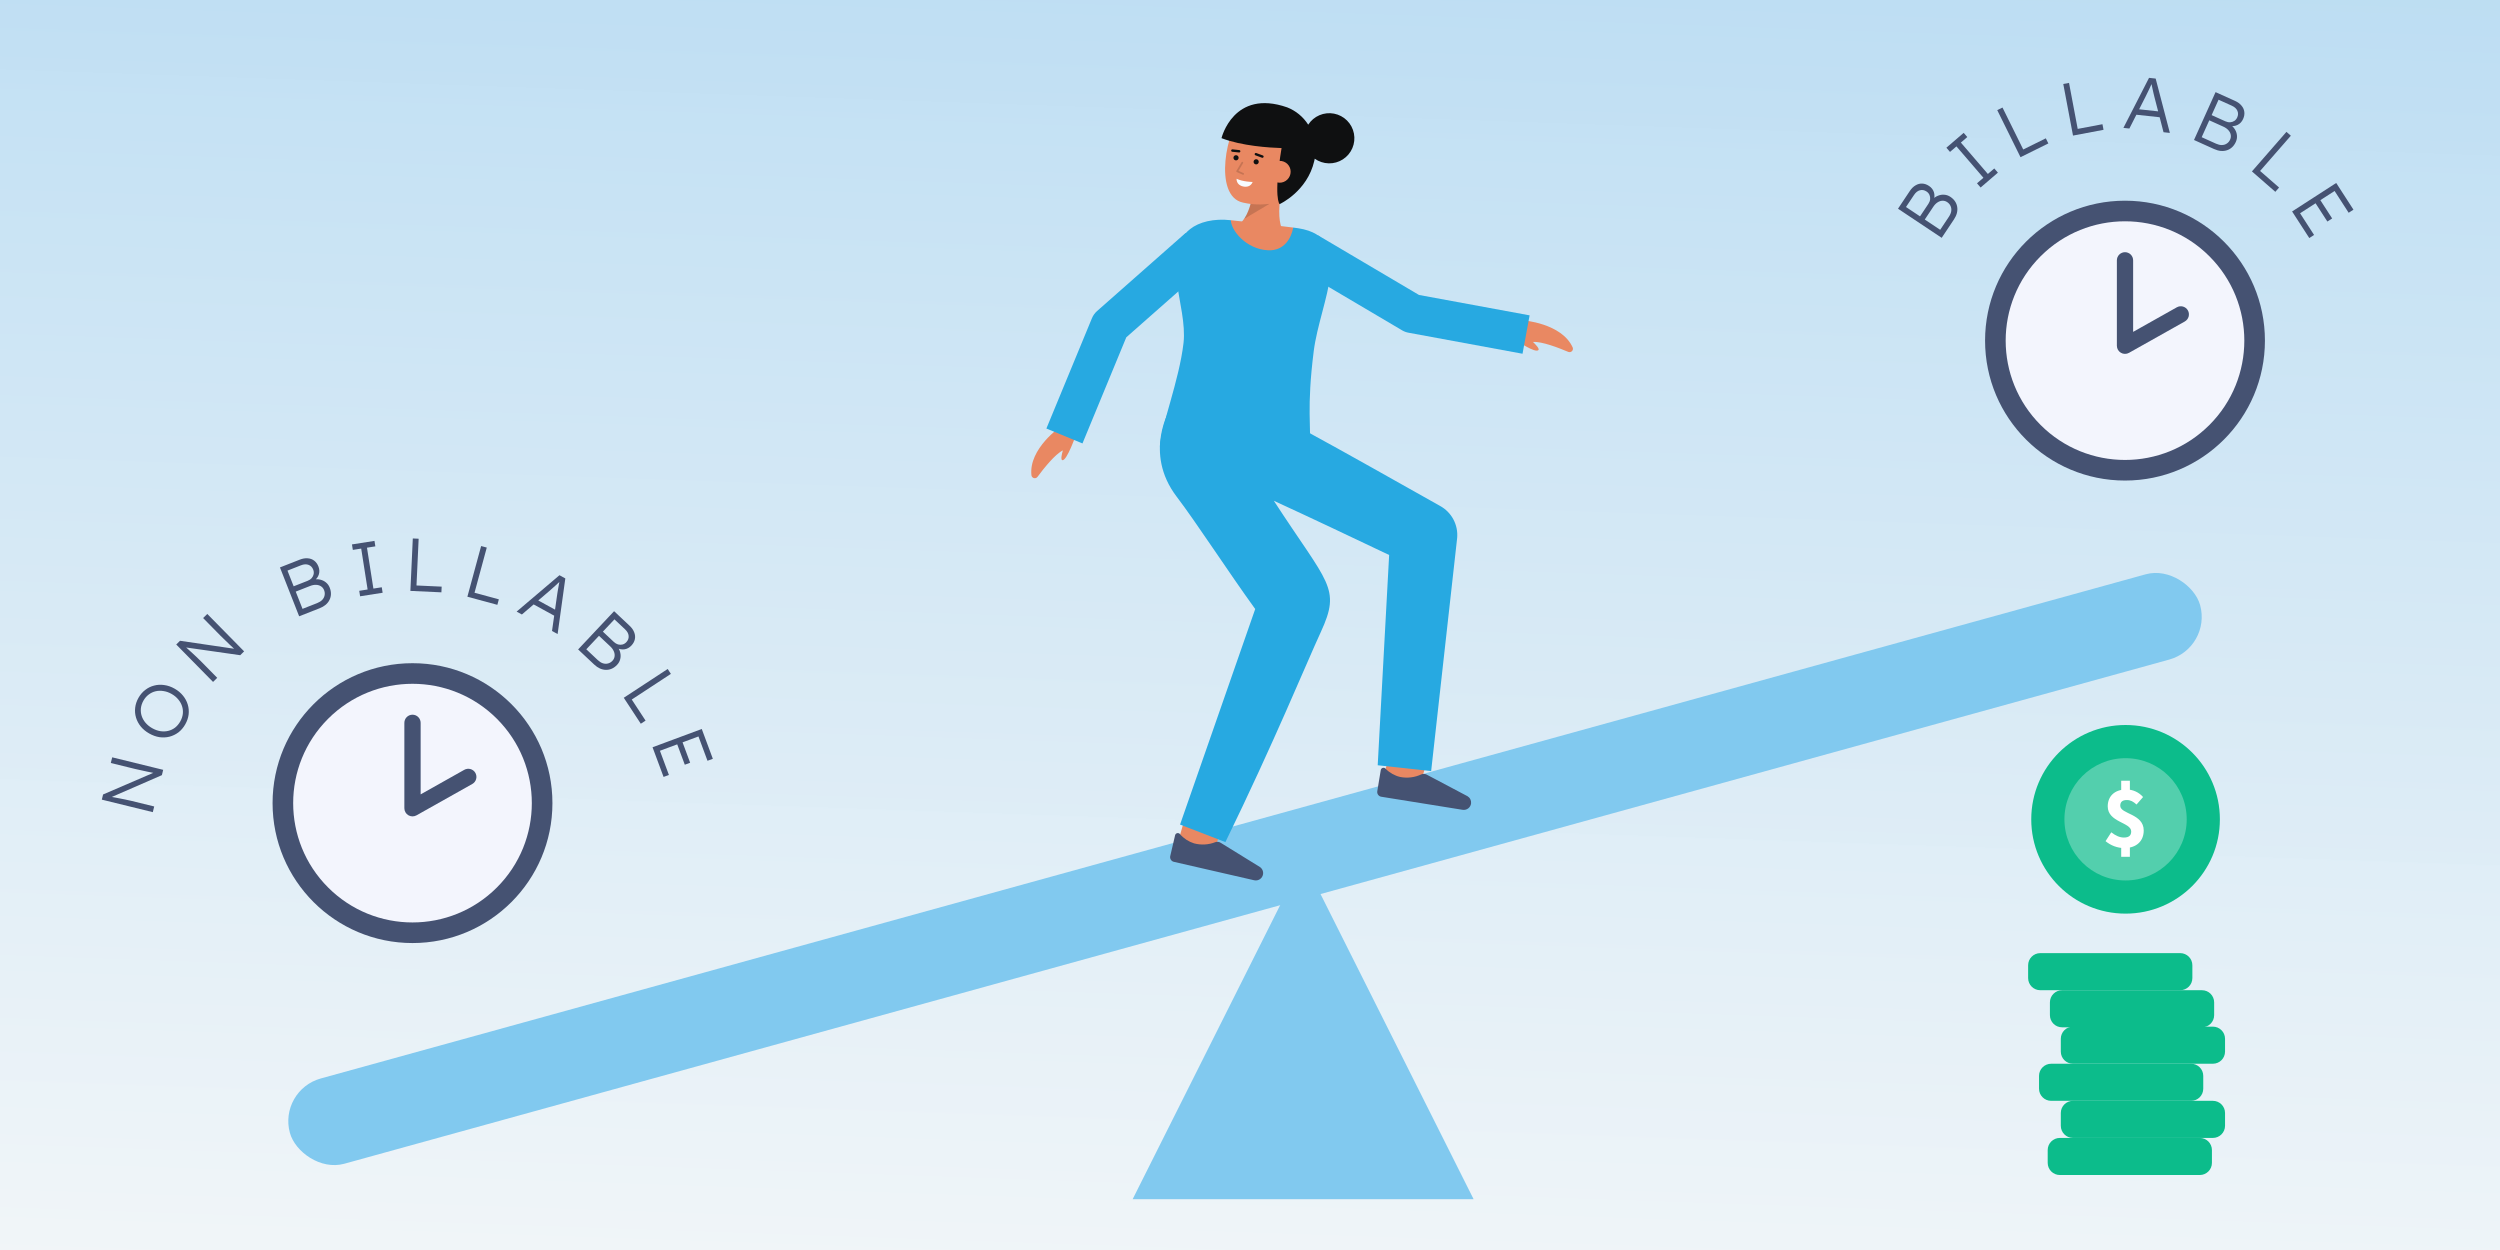 <svg width="800" height="400" viewBox="0 0 800 400" fill="none" xmlns="http://www.w3.org/2000/svg">
<rect width="800" height="400" fill="#F5F5F5"/>
<g clip-path="url(#clip0_309_869)">
<rect width="800" height="400" fill="url(#paint0_linear_309_869)"/>
<path d="M417 275L471.56 383.75H362.44L417 275Z" fill="#81C9EF"/>
<g filter="url(#filter0_d_309_869)">
<rect x="91" y="341.88" width="634.17" height="28.309" rx="14.154" transform="rotate(-15.444 91 341.88)" fill="#81C9EF"/>
</g>
<path d="M708.125 352.266H663.346C661.198 352.266 659.457 354.007 659.457 356.155V360.246C659.457 362.394 661.198 364.136 663.346 364.136H708.125C710.273 364.136 712.014 362.394 712.014 360.246V356.155C712.014 354.007 710.273 352.266 708.125 352.266Z" fill="#0CBC8B"/>
<path d="M701.154 340.396H656.375C654.227 340.396 652.486 342.137 652.486 344.285V348.377C652.486 350.525 654.227 352.266 656.375 352.266H701.154C703.302 352.266 705.043 350.525 705.043 348.377V344.285C705.043 342.137 703.302 340.396 701.154 340.396Z" fill="#0CBC8B"/>
<path d="M708.125 328.525H663.346C661.198 328.525 659.457 330.266 659.457 332.414V336.506C659.457 338.654 661.198 340.395 663.346 340.395H708.125C710.273 340.395 712.014 338.654 712.014 336.506V332.414C712.014 330.266 710.273 328.525 708.125 328.525Z" fill="#0CBC8B"/>
<path d="M704.64 316.87H659.861C657.713 316.87 655.972 318.612 655.972 320.76V324.851C655.972 326.999 657.713 328.74 659.861 328.74H704.64C706.788 328.74 708.529 326.999 708.529 324.851V320.76C708.529 318.612 706.788 316.87 704.64 316.87Z" fill="#0CBC8B"/>
<path d="M697.668 305H652.889C650.741 305 649 306.741 649 308.889V312.981C649 315.129 650.741 316.87 652.889 316.87H697.668C699.816 316.87 701.557 315.129 701.557 312.981V308.889C701.557 306.741 699.816 305 697.668 305Z" fill="#0CBC8B"/>
<path d="M703.929 364.136H659.15C657.002 364.136 655.261 365.877 655.261 368.025V372.116C655.261 374.264 657.002 376.005 659.15 376.005H703.929C706.077 376.005 707.818 374.264 707.818 372.116V368.025C707.818 365.877 706.077 364.136 703.929 364.136Z" fill="#0CBC8B"/>
<path d="M680.181 292.361C696.849 292.361 710.361 278.849 710.361 262.181C710.361 245.512 696.849 232 680.181 232C663.512 232 650 245.512 650 262.181C650 278.849 663.512 292.361 680.181 292.361Z" fill="#0CBC8B"/>
<g opacity="0.29">
<path d="M680.181 281.746C690.986 281.746 699.746 272.986 699.746 262.181C699.746 251.375 690.986 242.616 680.181 242.616C669.375 242.616 660.616 251.375 660.616 262.181C660.616 272.986 669.375 281.746 680.181 281.746Z" fill="white"/>
</g>
<path d="M673.779 269.169L675.604 266.339C677.051 267.448 678.316 268.013 679.661 268.013C681.275 268.013 681.984 267.343 681.984 266.048C681.984 263.121 674.473 263.173 674.473 258.038C674.473 254.737 676.759 252.634 680.366 252.634C681.39 252.619 682.406 252.828 683.341 253.244C684.277 253.661 685.11 254.277 685.784 255.048L683.691 257.446C682.656 256.507 681.779 256.01 680.591 256.01C679.222 256.01 678.479 256.562 678.479 257.842C678.479 260.556 685.99 260.319 685.99 265.759C685.99 269.024 683.826 271.392 679.663 271.392C677.506 271.343 675.43 270.559 673.779 269.169ZM678.784 249.845H681.563V253.943H678.784V249.845ZM678.784 269.68H681.563V274.177H678.784V269.68Z" fill="white"/>
<path d="M132 301.777C156.73 301.777 176.777 281.73 176.777 257C176.777 232.27 156.73 212.223 132 212.223C107.27 212.223 87.222 232.27 87.222 257C87.222 281.73 107.27 301.777 132 301.777Z" fill="#455272"/>
<path d="M159 284C173.912 269.088 173.912 244.912 159 230C144.088 215.088 119.912 215.088 105 230C90.088 244.912 90.088 269.088 105 284C119.912 298.912 144.088 298.912 159 284Z" fill="#F3F5FD"/>
<path d="M151.129 250.873L133.272 260.908C132.877 261.129 132.431 261.243 131.978 261.238C131.526 261.234 131.082 261.112 130.691 260.883C130.301 260.655 129.976 260.328 129.75 259.936C129.524 259.544 129.405 259.1 129.403 258.647V231.305C129.403 230.616 129.677 229.955 130.164 229.468C130.651 228.981 131.312 228.708 132 228.708C132.689 228.708 133.35 228.981 133.837 229.468C134.324 229.955 134.598 230.616 134.598 231.305V254.208L148.581 246.343C148.878 246.175 149.205 246.068 149.544 246.027C149.883 245.986 150.226 246.013 150.555 246.105C150.883 246.197 151.191 246.352 151.459 246.563C151.727 246.774 151.952 247.035 152.119 247.333C152.286 247.63 152.394 247.957 152.434 248.296C152.475 248.635 152.449 248.978 152.357 249.307C152.265 249.635 152.109 249.943 151.899 250.211C151.688 250.479 151.426 250.704 151.129 250.871V250.873Z" fill="#DEE8F5"/>
<path d="M151.129 250.873L133.272 260.908C132.877 261.129 132.431 261.243 131.978 261.238C131.526 261.234 131.082 261.112 130.691 260.883C130.301 260.655 129.976 260.328 129.75 259.936C129.524 259.544 129.405 259.1 129.403 258.647V231.305C129.403 230.616 129.677 229.955 130.164 229.468C130.651 228.981 131.312 228.708 132 228.708C132.689 228.708 133.35 228.981 133.837 229.468C134.324 229.955 134.598 230.616 134.598 231.305V254.208L148.581 246.343C148.878 246.175 149.205 246.068 149.544 246.027C149.883 245.986 150.226 246.013 150.555 246.105C150.883 246.197 151.191 246.352 151.459 246.563C151.727 246.774 151.952 247.035 152.119 247.333C152.286 247.63 152.394 247.957 152.434 248.296C152.475 248.635 152.449 248.978 152.357 249.307C152.265 249.635 152.109 249.943 151.899 250.211C151.688 250.479 151.426 250.704 151.129 250.871V250.873Z" fill="#455272"/>
<path d="M680 153.777C704.73 153.777 724.777 133.73 724.777 109C724.777 84.27 704.73 64.223 680 64.223C655.27 64.223 635.223 84.27 635.223 109C635.223 133.73 655.27 153.777 680 153.777Z" fill="#455272"/>
<path d="M707 136C721.912 121.088 721.912 96.912 707 82C692.088 67.088 667.912 67.088 653 82C638.088 96.912 638.088 121.088 653 136C667.912 150.912 692.088 150.912 707 136Z" fill="#F3F5FD"/>
<path d="M699.129 102.873L681.272 112.908C680.877 113.129 680.431 113.243 679.978 113.238C679.526 113.234 679.082 113.112 678.691 112.883C678.301 112.655 677.976 112.328 677.75 111.936C677.524 111.544 677.405 111.1 677.403 110.647V83.305C677.403 82.616 677.677 81.955 678.164 81.468C678.651 80.981 679.312 80.708 680 80.708C680.689 80.708 681.35 80.981 681.837 81.468C682.324 81.955 682.598 82.616 682.598 83.305V106.208L696.581 98.343C696.878 98.175 697.205 98.068 697.544 98.027C697.883 97.986 698.226 98.013 698.555 98.105C698.883 98.197 699.191 98.352 699.459 98.563C699.727 98.774 699.952 99.035 700.119 99.333C700.286 99.63 700.394 99.957 700.434 100.296C700.475 100.635 700.449 100.978 700.357 101.307C700.265 101.635 700.109 101.943 699.899 102.211C699.688 102.479 699.426 102.704 699.129 102.871V102.873Z" fill="#DEE8F5"/>
<path d="M699.129 102.873L681.272 112.908C680.877 113.129 680.431 113.243 679.978 113.238C679.526 113.234 679.082 113.112 678.691 112.883C678.301 112.655 677.976 112.328 677.75 111.936C677.524 111.544 677.405 111.1 677.403 110.647V83.305C677.403 82.616 677.677 81.955 678.164 81.468C678.651 80.981 679.312 80.708 680 80.708C680.689 80.708 681.35 80.981 681.837 81.468C682.324 81.955 682.598 82.616 682.598 83.305V106.208L696.581 98.343C696.878 98.175 697.205 98.068 697.544 98.027C697.883 97.986 698.226 98.013 698.555 98.105C698.883 98.197 699.191 98.352 699.459 98.563C699.727 98.774 699.952 99.035 700.119 99.333C700.286 99.63 700.394 99.957 700.434 100.296C700.475 100.635 700.449 100.978 700.357 101.307C700.265 101.635 700.109 101.943 699.899 102.211C699.688 102.479 699.426 102.704 699.129 102.871V102.873Z" fill="#455272"/>
<path d="M621.341 76.106L607.362 66.787L611.143 61.116C611.684 60.304 612.296 59.703 612.98 59.312C613.659 58.899 614.371 58.711 615.116 58.746C615.849 58.773 616.574 59.026 617.293 59.505C618.065 60.02 618.585 60.683 618.851 61.495C619.104 62.298 619.084 63.15 618.791 64.051L618.385 63.838C618.94 63.266 619.55 62.855 620.215 62.607C620.868 62.349 621.529 62.252 622.199 62.314C622.878 62.363 623.524 62.591 624.136 62.999C624.762 63.416 625.257 63.9 625.62 64.45C625.984 65.001 626.213 65.595 626.306 66.234C626.408 66.86 626.373 67.519 626.2 68.211C626.022 68.881 625.707 69.556 625.255 70.235L621.341 76.106ZM620.861 73.537L623.657 69.343C624.056 68.744 624.303 68.158 624.396 67.586C624.485 66.991 624.416 66.445 624.189 65.948C623.972 65.438 623.61 65.014 623.104 64.677C622.625 64.357 622.117 64.211 621.58 64.238C621.052 64.251 620.533 64.424 620.022 64.757C619.521 65.076 619.066 65.542 618.658 66.155L615.929 70.249L620.861 73.537ZM614.411 69.237L617.074 65.243C617.393 64.763 617.584 64.275 617.646 63.778C617.695 63.273 617.624 62.802 617.433 62.367C617.229 61.923 616.914 61.56 616.488 61.276C615.809 60.823 615.108 60.692 614.384 60.883C613.67 61.06 613.038 61.562 612.487 62.387L609.918 66.242L614.411 69.237Z" fill="#455272"/>
<path d="M633.798 60.005L632.64 58.658L634.696 56.89L626.059 46.845L624.002 48.613L622.844 47.267L628.376 42.51L629.534 43.856L627.478 45.625L636.116 55.669L638.172 53.901L639.33 55.248L633.798 60.005Z" fill="#455272"/>
<path d="M646.564 50.302L639.118 35.242L640.797 34.412L647.434 47.837L654.662 44.264L655.471 45.899L646.564 50.302Z" fill="#455272"/>
<path d="M663.363 43.385L660.247 26.876L662.087 26.529L664.864 41.245L672.788 39.75L673.127 41.542L663.363 43.385Z" fill="#455272"/>
<path d="M679.49 40.926L687.689 24.914L689.813 25.143L694.355 42.532L692.327 42.312L689.417 31.039C689.338 30.724 689.249 30.361 689.149 29.948C689.066 29.52 688.969 29.083 688.856 28.637C688.761 28.176 688.664 27.731 688.566 27.302C688.483 26.874 688.403 26.495 688.326 26.165L688.803 26.217C688.633 26.601 688.454 26.992 688.266 27.39C688.096 27.774 687.917 28.165 687.729 28.563C687.543 28.945 687.357 29.328 687.171 29.71C686.985 30.092 686.799 30.474 686.612 30.856L681.399 41.132L679.49 40.926ZM682.708 36.614L683.595 34.876L691.493 35.729L692.061 37.625L682.708 36.614Z" fill="#455272"/>
<path d="M702.08 44.798L708.98 29.481L715.194 32.28C716.084 32.681 716.778 33.187 717.275 33.797C717.794 34.399 718.096 35.07 718.184 35.812C718.278 36.538 718.147 37.295 717.792 38.083C717.411 38.929 716.842 39.55 716.084 39.946C715.333 40.327 714.49 40.447 713.553 40.306L713.697 39.871C714.352 40.324 714.857 40.859 715.211 41.474C715.572 42.076 715.777 42.712 715.826 43.383C715.889 44.061 715.769 44.735 715.467 45.407C715.158 46.092 714.762 46.66 714.279 47.109C713.796 47.558 713.247 47.881 712.632 48.078C712.031 48.281 711.375 48.354 710.664 48.297C709.974 48.232 709.257 48.031 708.513 47.696L702.08 44.798ZM704.536 43.904L709.131 45.974C709.787 46.27 710.405 46.417 710.985 46.415C711.587 46.405 712.114 46.247 712.567 45.943C713.035 45.644 713.393 45.218 713.643 44.664C713.88 44.139 713.941 43.613 713.827 43.088C713.727 42.569 713.471 42.086 713.059 41.637C712.661 41.194 712.127 40.822 711.456 40.52L706.97 38.499L704.536 43.904ZM707.72 36.836L712.096 38.807C712.621 39.044 713.134 39.152 713.634 39.132C714.141 39.097 714.594 38.95 714.992 38.691C715.396 38.416 715.703 38.046 715.913 37.579C716.249 36.835 716.263 36.122 715.956 35.44C715.664 34.764 715.065 34.222 714.161 33.815L709.938 31.913L707.72 36.836Z" fill="#455272"/>
<path d="M720.617 54.851L731.662 42.192L733.072 43.422L723.227 54.707L729.303 60.008L728.104 61.383L720.617 54.851Z" fill="#455272"/>
<path d="M733.474 67.667L747.585 58.55L753.107 67.097L751.575 68.087L747.069 61.112L736.022 68.25L740.502 75.184L738.97 76.174L733.474 67.667ZM740.434 64.199L741.966 63.209L746.29 69.902L744.758 70.892L740.434 64.199Z" fill="#455272"/>
<path d="M48.898 259.888L32.582 255.884L32.988 254.229L49.732 247.02L50.072 247.449C49.811 247.435 49.429 247.382 48.924 247.291C48.423 247.185 47.858 247.071 47.229 246.949C46.588 246.808 45.923 246.662 45.236 246.51C44.548 246.357 43.877 246.209 43.22 246.064C42.567 245.904 41.977 245.759 41.449 245.63L35.458 244.16L35.904 242.342L52.22 246.345L51.803 248.047L35.257 255.256L34.836 254.856C35.469 254.962 36.092 255.073 36.706 255.191C37.323 255.293 37.913 255.405 38.477 255.527C39.044 255.633 39.562 255.735 40.032 255.834C40.502 255.933 40.9 256.023 41.227 256.103C41.557 256.167 41.792 256.217 41.932 256.251L49.344 258.069L48.898 259.888Z" fill="#455272"/>
<path d="M59.277 231.801C58.692 232.83 57.969 233.68 57.109 234.351C56.243 235 55.291 235.461 54.252 235.735C53.22 235.995 52.15 236.049 51.04 235.897C49.924 235.723 48.824 235.327 47.739 234.71C46.654 234.093 45.758 233.354 45.052 232.492C44.34 231.609 43.832 230.657 43.528 229.638C43.218 228.596 43.127 227.542 43.256 226.474C43.379 225.384 43.733 224.325 44.318 223.295C44.911 222.252 45.641 221.406 46.507 220.757C47.366 220.087 48.319 219.625 49.364 219.373C50.404 219.099 51.481 219.049 52.597 219.223C53.706 219.376 54.804 219.76 55.889 220.377C56.96 220.986 57.851 221.732 58.564 222.616C59.27 223.478 59.778 224.429 60.088 225.47C60.392 226.49 60.483 227.544 60.36 228.634C60.231 229.702 59.87 230.758 59.277 231.801ZM57.671 230.887C58.121 230.095 58.397 229.285 58.499 228.46C58.594 227.612 58.516 226.794 58.264 226.007C58.013 225.22 57.607 224.492 57.048 223.825C56.483 223.135 55.776 222.549 54.928 222.067C54.066 221.577 53.201 221.269 52.333 221.144C51.459 220.997 50.62 221.016 49.815 221.203C49.009 221.389 48.267 221.74 47.587 222.255C46.916 222.757 46.354 223.404 45.904 224.197C45.453 224.99 45.18 225.81 45.084 226.658C44.997 227.491 45.079 228.302 45.331 229.089C45.582 229.876 45.995 230.608 46.568 231.283C47.127 231.951 47.838 232.53 48.7 233.02C49.548 233.503 50.409 233.817 51.283 233.964C52.142 234.103 52.975 234.08 53.78 233.893C54.586 233.707 55.324 233.363 55.996 232.862C56.661 232.338 57.22 231.68 57.671 230.887Z" fill="#455272"/>
<path d="M68.178 218.218L56.394 206.243L57.609 205.048L75.645 207.704L75.708 208.248C75.495 208.099 75.197 207.854 74.815 207.511C74.444 207.157 74.023 206.764 73.552 206.33C73.08 205.874 72.592 205.4 72.086 204.91C71.581 204.419 71.087 203.94 70.605 203.472C70.133 202.993 69.707 202.56 69.325 202.172L64.999 197.776L66.333 196.463L78.117 208.437L76.868 209.666L59.001 207.113L58.853 206.552C59.336 206.974 59.808 207.397 60.268 207.819C60.74 208.23 61.184 208.635 61.599 209.034C62.026 209.423 62.413 209.782 62.761 210.113C63.11 210.444 63.401 210.729 63.637 210.969C63.884 211.197 64.058 211.362 64.159 211.465L69.513 216.905L68.178 218.218Z" fill="#455272"/>
<path d="M95.727 197.216L89.584 181.579L95.928 179.087C96.837 178.73 97.683 178.587 98.467 178.657C99.26 178.707 99.952 178.959 100.544 179.414C101.129 179.855 101.58 180.477 101.896 181.281C102.235 182.145 102.282 182.986 102.036 183.804C101.785 184.608 101.281 185.296 100.526 185.868L100.314 185.461C101.097 185.308 101.832 185.32 102.52 185.497C103.203 185.658 103.801 185.956 104.315 186.39C104.845 186.818 105.244 187.375 105.513 188.06C105.788 188.76 105.917 189.44 105.901 190.099C105.885 190.759 105.733 191.377 105.444 191.955C105.17 192.527 104.764 193.047 104.227 193.516C103.698 193.964 103.054 194.338 102.294 194.636L95.727 197.216ZM96.802 194.834L101.493 192.991C102.163 192.728 102.7 192.388 103.104 191.971C103.517 191.534 103.772 191.047 103.871 190.51C103.984 189.967 103.93 189.412 103.707 188.847C103.497 188.31 103.164 187.9 102.708 187.615C102.267 187.324 101.742 187.169 101.133 187.15C100.539 187.126 99.899 187.248 99.214 187.517L94.635 189.316L96.802 194.834ZM93.968 187.618L98.436 185.863C98.972 185.653 99.407 185.361 99.743 184.989C100.072 184.602 100.282 184.175 100.374 183.709C100.461 183.229 100.41 182.75 100.223 182.273C99.924 181.514 99.424 181.006 98.722 180.749C98.034 180.486 97.228 180.536 96.305 180.899L91.994 182.592L93.968 187.618Z" fill="#455272"/>
<path d="M115.232 190.811L114.957 189.056L117.636 188.636L115.585 175.548L112.905 175.968L112.63 174.213L119.838 173.084L120.113 174.838L117.434 175.258L119.486 188.346L122.165 187.926L122.44 189.681L115.232 190.811Z" fill="#455272"/>
<path d="M131.324 189.088L132.098 172.306L133.968 172.392L133.278 187.353L141.334 187.724L141.25 189.546L131.324 189.088Z" fill="#455272"/>
<path d="M149.563 190.946L153.962 174.732L155.768 175.222L151.848 189.676L159.63 191.787L159.153 193.548L149.563 190.946Z" fill="#455272"/>
<path d="M165.32 195.715L179.03 184.069L180.904 185.095L178.435 202.897L176.645 201.917L178.279 190.389C178.327 190.068 178.383 189.698 178.449 189.278C178.537 188.852 178.614 188.411 178.681 187.955C178.77 187.493 178.851 187.045 178.925 186.611C179.012 186.184 179.084 185.804 179.139 185.469L179.56 185.7C179.256 185.989 178.941 186.282 178.615 186.578C178.31 186.867 177.995 187.16 177.669 187.455C177.35 187.737 177.032 188.019 176.714 188.3C176.395 188.582 176.077 188.864 175.758 189.145L167.004 196.638L165.32 195.715ZM169.945 192.967L171.431 191.701L178.399 195.517L178.196 197.485L169.945 192.967Z" fill="#455272"/>
<path d="M185.002 207.822L196.507 195.579L201.474 200.247C202.185 200.915 202.677 201.619 202.949 202.357C203.243 203.095 203.311 203.829 203.153 204.558C203.005 205.276 202.636 205.95 202.044 206.579C201.409 207.255 200.668 207.658 199.823 207.786C198.989 207.902 198.152 207.741 197.313 207.303L197.59 206.938C198.063 207.58 198.366 208.25 198.501 208.947C198.647 209.633 198.634 210.302 198.462 210.952C198.301 211.614 197.969 212.213 197.465 212.749C196.95 213.297 196.391 213.705 195.788 213.973C195.185 214.24 194.561 214.367 193.915 214.353C193.281 214.35 192.637 214.206 191.983 213.921C191.352 213.635 190.739 213.212 190.144 212.654L185.002 207.822ZM187.615 207.774L191.288 211.226C191.813 211.719 192.35 212.059 192.899 212.246C193.471 212.432 194.02 212.454 194.548 212.313C195.087 212.183 195.565 211.897 195.981 211.454C196.376 211.034 196.604 210.557 196.667 210.023C196.741 209.5 196.657 208.959 196.413 208.401C196.181 207.854 195.797 207.328 195.26 206.824L191.675 203.455L187.615 207.774ZM192.924 202.125L196.422 205.413C196.842 205.807 197.291 206.076 197.771 206.22C198.262 206.351 198.738 206.359 199.198 206.243C199.67 206.115 200.081 205.865 200.431 205.492C200.99 204.897 201.235 204.227 201.167 203.482C201.11 202.748 200.72 202.042 199.997 201.362L196.622 198.19L192.924 202.125Z" fill="#455272"/>
<path d="M199.608 223.286L213.658 214.074L214.684 215.64L202.16 223.851L206.582 230.595L205.056 231.595L199.608 223.286Z" fill="#455272"/>
<path d="M208.815 239.125L224.563 233.274L228.108 242.813L226.398 243.448L223.506 235.664L211.177 240.245L214.053 247.984L212.343 248.619L208.815 239.125ZM216.36 237.244L218.07 236.608L220.846 244.077L219.136 244.713L216.36 237.244Z" fill="#455272"/>
<path d="M454.561 250.745L443.004 247.399C444.27 243.026 445.754 237.766 445.939 236.893C445.927 236.95 445.919 236.996 445.914 237.032L457.785 238.987C457.726 239.343 457.548 240.425 454.561 250.745Z" fill="#E98862"/>
<path d="M388.121 274.205L376.569 270.846C378.18 265.303 379.975 258.99 380.187 258.022C380.172 258.092 380.163 258.148 380.156 258.19L392.026 260.148C391.968 260.505 391.789 261.591 388.121 274.205Z" fill="#E98862"/>
<path d="M460.809 161.89C446.468 153.836 431.586 145.39 416.818 137.351L374.543 130.648C374.543 130.648 365.741 144.768 376.537 158.94C382.825 167.196 393.134 183.107 401.667 194.888L377.616 263.865L392.128 269.48C407.845 237.225 417.885 212.608 422.664 202.242C429.239 187.977 425.016 187.038 407.631 160.251C419.972 165.923 432.424 171.848 444.526 177.597L440.865 244.882L457.969 246.75L466.293 172.126C466.473 170.072 466.05 168.009 465.076 166.191C464.102 164.373 462.619 162.879 460.809 161.89Z" fill="#27A9E1"/>
<path d="M401.326 281.683C401.641 281.755 401.968 281.761 402.286 281.702C402.604 281.642 402.906 281.517 403.173 281.335C403.441 281.153 403.668 280.918 403.841 280.645C404.014 280.371 404.128 280.065 404.177 279.745C404.245 279.302 404.185 278.849 404.003 278.438C403.822 278.028 403.528 277.678 403.154 277.43L390.587 269.674C390.343 269.525 390.07 269.43 389.786 269.396C389.502 269.362 389.214 269.39 388.942 269.478C386.764 270.34 384.366 270.481 382.101 269.879C380.355 269.337 378.795 268.315 377.601 266.931C377.499 266.797 377.361 266.696 377.203 266.638C377.045 266.58 376.874 266.568 376.71 266.604C376.546 266.639 376.395 266.721 376.275 266.839C376.156 266.957 376.072 267.107 376.035 267.271L374.477 273.939C374.431 274.136 374.425 274.34 374.458 274.539C374.491 274.739 374.563 274.929 374.67 275.101C374.777 275.272 374.916 275.421 375.081 275.538C375.245 275.655 375.431 275.739 375.628 275.784L401.326 281.683Z" fill="#455272"/>
<path d="M468.033 259.14C468.353 259.191 468.679 259.175 468.992 259.095C469.306 259.014 469.599 258.869 469.854 258.67C470.109 258.471 470.32 258.221 470.474 257.937C470.628 257.652 470.722 257.339 470.75 257.016C470.788 256.57 470.698 256.121 470.49 255.724C470.282 255.327 469.965 254.997 469.576 254.774L456.522 247.868C456.269 247.735 455.99 247.659 455.705 247.644C455.42 247.629 455.134 247.676 454.869 247.781C452.752 248.786 450.369 249.085 448.07 248.635C446.291 248.21 444.667 247.294 443.384 245.991C443.273 245.865 443.128 245.773 442.967 245.725C442.806 245.678 442.634 245.678 442.473 245.724C442.311 245.771 442.166 245.862 442.055 245.988C441.943 246.114 441.87 246.269 441.843 246.435L440.73 253.191C440.697 253.39 440.703 253.594 440.75 253.791C440.796 253.988 440.88 254.173 440.998 254.337C441.116 254.501 441.265 254.64 441.437 254.746C441.609 254.852 441.8 254.924 442 254.956L468.033 259.14Z" fill="#455272"/>
<path d="M410.402 73.758C409.498 71.715 408.732 67.883 410.092 61.108L401.195 58.365C401.195 58.365 400.962 69.183 395.998 72.082L410.402 73.758Z" fill="#E98862"/>
<path opacity="0.15" d="M398.093 70.074L406.318 65.173L400.393 64.421C399.985 66.432 399.205 68.349 398.093 70.074Z" fill="black"/>
<path d="M415.788 57.063C414.736 60.626 412.351 63.837 409.008 64.638C405.351 65.619 401.51 65.69 397.819 64.845C387.961 62.87 392.564 40.469 397.801 36.623C403.038 32.777 416.582 37.175 417.412 44.724C417.843 48.628 416.79 53.673 415.788 57.063Z" fill="#E98862"/>
<path d="M390.88 44.209C390.88 44.209 394.703 28.352 411.91 34.359C414.678 35.449 417.03 37.388 418.627 39.899C419.496 38.55 420.748 37.493 422.223 36.864C423.698 36.234 425.328 36.06 426.903 36.366C428.478 36.671 429.925 37.441 431.058 38.576C432.191 39.711 432.958 41.16 433.26 42.735C433.562 44.31 433.385 45.94 432.753 47.414C432.12 48.888 431.06 50.138 429.71 51.004C428.361 51.87 426.782 52.312 425.179 52.273C423.575 52.234 422.02 51.715 420.715 50.784C420.672 51.013 420.629 51.242 420.575 51.471C418.334 61.306 409.467 65.326 409.467 65.326C409.467 65.326 407.437 63.382 410.102 47.384C406.229 47.267 397.396 46.717 390.88 44.209Z" fill="#0F1011"/>
<path d="M401.973 52.611C402.432 52.611 402.803 52.24 402.803 51.781C402.803 51.323 402.432 50.951 401.973 50.951C401.515 50.951 401.143 51.323 401.143 51.781C401.143 52.24 401.515 52.611 401.973 52.611Z" fill="#0F1011"/>
<path d="M395.53 51.321C395.988 51.321 396.36 50.95 396.36 50.491C396.36 50.033 395.988 49.661 395.53 49.661C395.071 49.661 394.699 50.033 394.699 50.491C394.699 50.95 395.071 51.321 395.53 51.321Z" fill="#0F1011"/>
<path d="M394.306 48.567H394.311L396.498 48.796C396.599 48.804 396.699 48.772 396.776 48.708C396.854 48.643 396.904 48.551 396.915 48.45C396.926 48.35 396.898 48.249 396.836 48.169C396.774 48.089 396.683 48.036 396.583 48.021H396.578L394.391 47.792C394.29 47.785 394.191 47.816 394.113 47.881C394.035 47.946 393.985 48.038 393.974 48.139C393.963 48.239 393.992 48.34 394.053 48.42C394.115 48.5 394.206 48.553 394.306 48.567Z" fill="#0F1011"/>
<path d="M403.927 50.495C404.022 50.505 404.117 50.481 404.195 50.426C404.274 50.371 404.329 50.29 404.351 50.197C404.373 50.104 404.36 50.006 404.315 49.922C404.27 49.838 404.195 49.773 404.105 49.741L402.013 48.972C401.916 48.936 401.809 48.941 401.715 48.984C401.621 49.028 401.548 49.107 401.512 49.204C401.477 49.301 401.481 49.408 401.525 49.502C401.568 49.596 401.647 49.669 401.745 49.705L403.837 50.473C403.866 50.484 403.896 50.491 403.927 50.495Z" fill="#0F1011"/>
<path d="M400.836 58.231C400.836 58.231 397.755 58.198 395.708 57.204C395.708 57.204 395.491 59.209 397.877 59.688C400.262 60.168 400.836 58.231 400.836 58.231Z" fill="#F8FCFF"/>
<path d="M406.028 54.299C405.857 55.209 406.051 56.15 406.57 56.917C407.088 57.685 407.887 58.217 408.795 58.399C409.704 58.581 410.647 58.397 411.42 57.888C412.194 57.38 412.736 56.586 412.929 55.681C413.028 55.227 413.034 54.758 412.948 54.301C412.862 53.845 412.685 53.411 412.428 53.024C412.17 52.638 411.838 52.307 411.45 52.052C411.062 51.797 410.626 51.622 410.17 51.539C407.685 51.168 406.409 52.393 406.028 54.299Z" fill="#E98862"/>
<g opacity="0.15">
<path d="M397.781 55.928C397.849 55.936 397.917 55.919 397.974 55.881C398.031 55.843 398.072 55.785 398.089 55.719C398.107 55.653 398.101 55.583 398.072 55.521C398.042 55.459 397.992 55.41 397.929 55.382L396.312 54.672L397.789 52.196C397.825 52.131 397.835 52.054 397.816 51.982C397.797 51.91 397.75 51.848 397.686 51.81C397.622 51.771 397.545 51.76 397.473 51.777C397.4 51.794 397.337 51.839 397.297 51.902L395.654 54.657C395.633 54.692 395.62 54.731 395.616 54.771C395.611 54.811 395.615 54.852 395.627 54.891C395.639 54.93 395.66 54.965 395.687 54.995C395.714 55.025 395.747 55.049 395.785 55.066L397.699 55.907C397.725 55.918 397.752 55.925 397.781 55.928Z" fill="black"/>
</g>
<path d="M339.408 136.503C339.408 136.503 329.149 143.57 330.057 152.065C330.08 152.281 330.168 152.485 330.31 152.651C330.451 152.816 330.639 152.935 330.849 152.992C331.059 153.049 331.281 153.042 331.486 152.97C331.692 152.899 331.871 152.768 332.001 152.593C333.956 149.949 337.586 145.367 340.12 144.12C339.762 145.356 339.375 147.074 339.921 147.246C341.358 147.696 344.389 138.91 344.389 138.91L339.408 136.503Z" fill="#E98862"/>
<path d="M503.245 111.159C499.716 103.379 487.289 102.498 487.289 102.498L485.341 108.996C485.341 108.996 491.294 113.131 492.303 112.014C492.687 111.589 491.48 110.305 490.545 109.422C493.361 109.21 498.815 111.315 501.841 112.601C502.042 112.685 502.262 112.707 502.475 112.664C502.688 112.62 502.883 112.514 503.034 112.358C503.186 112.203 503.287 112.005 503.325 111.791C503.362 111.578 503.335 111.357 503.245 111.159Z" fill="#E98862"/>
<path d="M487.209 113.198L450.715 106.469C449.994 106.336 449.302 106.078 448.671 105.705L415.316 86L421.67 75.245L454.072 94.386L489.477 100.914L487.209 113.198Z" fill="#27A9E1"/>
<path d="M419.125 144.767C418.752 150.772 370.703 152.428 371.176 142.714C371.477 136.533 377.363 121.708 378.729 109.749C380.095 97.79 370.832 81.263 380.82 73.32C383.718 71.016 388.4 69.849 393.877 70.468C393.923 73.707 413.309 75.93 413.814 72.817C414.552 72.912 415.126 72.989 415.483 73.046C434.274 76.014 422.38 96.561 420.397 112.33C418.067 130.783 419.639 136.503 419.125 144.767Z" fill="#27A9E1"/>
<path d="M413.815 72.817C413.31 75.93 411.082 80.341 405.789 80.089C398.735 79.752 393.924 73.707 393.878 70.468H393.895C400.787 71.256 409.805 72.296 413.815 72.817Z" fill="#E98862"/>
<path d="M346.39 141.899L334.844 137.13L349.421 101.833C349.785 100.951 350.346 100.164 351.062 99.532L379.379 74.558L387.642 83.926L360.413 107.941L346.39 141.899Z" fill="#27A9E1"/>
</g>
<defs>
<filter id="filter0_d_309_869" x="86.255" y="176.255" width="624.3" height="202.657" filterUnits="userSpaceOnUse" color-interpolation-filters="sRGB">
<feFlood flood-opacity="0" result="BackgroundImageFix"/>
<feColorMatrix in="SourceAlpha" type="matrix" values="0 0 0 0 0 0 0 0 0 0 0 0 0 0 0 0 0 0 127 0" result="hardAlpha"/>
<feOffset dx="-2" dy="7"/>
<feGaussianBlur stdDeviation="3"/>
<feComposite in2="hardAlpha" operator="out"/>
<feColorMatrix type="matrix" values="0 0 0 0 0 0 0 0 0 0 0 0 0 0 0 0 0 0 0.19 0"/>
<feBlend mode="normal" in2="BackgroundImageFix" result="effect1_dropShadow_309_869"/>
<feBlend mode="normal" in="SourceGraphic" in2="effect1_dropShadow_309_869" result="shape"/>
</filter>
<linearGradient id="paint0_linear_309_869" x1="430" y1="-156" x2="410" y2="422" gradientUnits="userSpaceOnUse">
<stop stop-color="#2EA0E9" stop-opacity="0.37"/>
<stop offset="1" stop-color="#EBF6FD" stop-opacity="0.36"/>
</linearGradient>
<clipPath id="clip0_309_869">
<rect width="800" height="400" fill="white"/>
</clipPath>
</defs>
</svg>
